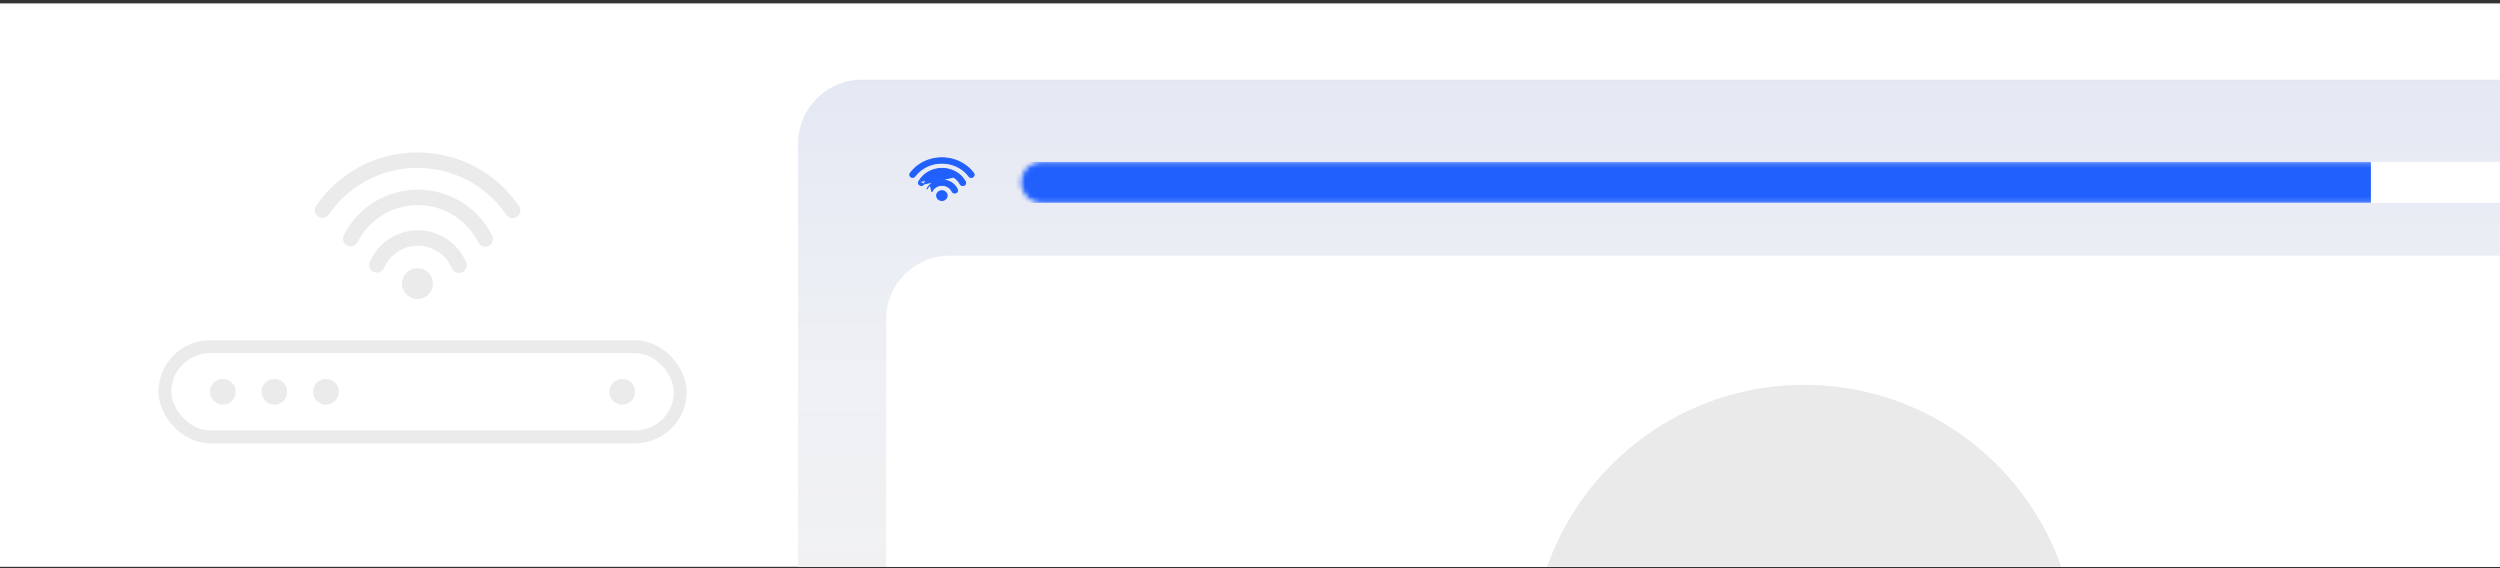 <svg width="528" height="120" viewBox="0 0 528 120" fill="none" xmlns="http://www.w3.org/2000/svg">
<rect x="0" y="0" width="528" height="120" fill="#333333" stroke="none"/>
<g clip-path="url(#clip0_189_29490)">
<rect width="528" height="118.986" transform="translate(0 0.721)" fill="white"/>
<path d="M168.562 30.345C168.562 22.883 174.612 16.834 182.074 16.834H539.276C546.739 16.834 552.788 22.883 552.788 30.345V158.252C552.788 165.714 546.739 171.764 539.276 171.764H182.074C174.612 171.764 168.562 165.714 168.562 158.252V30.345Z" fill="#F3F3F3"/>
<path d="M168.562 30.345C168.562 22.883 174.612 16.834 182.074 16.834H539.276C546.739 16.834 552.788 22.883 552.788 30.345V158.252C552.788 165.714 546.739 171.764 539.276 171.764H182.074C174.612 171.764 168.562 165.714 168.562 158.252V30.345Z" fill="url(#paint0_linear_189_29490)" fill-opacity="0.1"/>
<rect x="187.154" y="54.017" width="354.479" height="110.31" rx="13.385" fill="white"/>
<mask id="path-3-inside-1_189_29490" fill="white">
<path d="M215.662 38.524C215.662 36.129 217.604 34.186 220 34.186H541.014C543.41 34.186 545.352 36.129 545.352 38.524C545.352 40.92 543.41 42.862 541.014 42.862H220C217.604 42.862 215.662 40.92 215.662 38.524Z"/>
</mask>
<path d="M215.662 38.524C215.662 36.129 217.604 34.186 220 34.186H541.014C543.41 34.186 545.352 36.129 545.352 38.524C545.352 40.92 543.41 42.862 541.014 42.862H220C217.604 42.862 215.662 40.92 215.662 38.524Z" fill="white"/>
<path d="M215.662 34.186H545.352H215.662ZM545.352 42.862H215.662H545.352ZM-65.07 42.862C-67.466 42.862 -69.408 40.92 -69.408 38.524C-69.408 36.129 -67.466 34.186 -65.07 34.186H500.733C500.733 34.186 500.733 36.129 500.733 38.524C500.733 40.92 500.733 42.862 500.733 42.862H-65.07ZM545.352 34.186V42.862V34.186Z" fill="#2160FD" mask="url(#path-3-inside-1_189_29490)"/>
<circle cx="381.048" cy="138.84" r="57.556" fill="#EAEAEA"/>
<path d="M202.857 37.051L202.857 37.051C203.268 37.435 203.613 37.877 203.878 38.359C203.917 38.425 203.941 38.499 203.949 38.575C203.958 38.651 203.949 38.729 203.924 38.802C203.9 38.875 203.86 38.943 203.807 39C203.755 39.058 203.69 39.105 203.619 39.139C203.547 39.173 203.469 39.193 203.39 39.198C203.31 39.204 203.23 39.194 203.154 39.171C203.078 39.147 203.008 39.11 202.947 39.06C202.886 39.011 202.836 38.95 202.8 38.882C202.593 38.506 202.325 38.161 202.003 37.86C201.523 37.417 200.936 37.085 200.288 36.891C199.641 36.697 198.953 36.648 198.28 36.747C197.608 36.846 196.971 37.09 196.422 37.46C195.872 37.829 195.427 38.313 195.12 38.871L202.857 37.051ZM202.857 37.051C202.24 36.481 201.486 36.056 200.658 35.808C199.83 35.56 198.95 35.497 198.091 35.623C197.231 35.75 196.416 36.063 195.712 36.537C195.008 37.011 194.434 37.633 194.04 38.352L194.04 38.352M202.857 37.051L194.04 38.352M194.04 38.352C194.003 38.419 193.981 38.492 193.974 38.568C193.968 38.644 193.978 38.719 194.004 38.791C194.029 38.863 194.07 38.929 194.122 38.985C194.175 39.041 194.238 39.087 194.309 39.12C194.38 39.153 194.456 39.173 194.535 39.178C194.613 39.184 194.692 39.175 194.767 39.152C194.842 39.13 194.912 39.093 194.973 39.045C195.033 38.997 195.083 38.938 195.12 38.871L194.04 38.352ZM196.47 38.954L196.47 38.953C197.131 38.343 198.026 38.002 198.958 38.002C199.889 38.002 200.784 38.343 201.445 38.953C201.756 39.239 202.01 39.59 202.188 39.964C202.223 40.033 202.243 40.108 202.247 40.184C202.251 40.262 202.238 40.339 202.209 40.411C202.18 40.483 202.135 40.549 202.079 40.604C202.023 40.659 201.956 40.702 201.882 40.732C201.808 40.762 201.728 40.778 201.648 40.779C201.568 40.78 201.488 40.766 201.413 40.737C201.338 40.709 201.27 40.667 201.212 40.614C201.155 40.56 201.11 40.496 201.079 40.426C200.962 40.179 200.797 39.955 200.592 39.762C200.378 39.565 200.124 39.408 199.843 39.301C199.563 39.193 199.262 39.138 198.957 39.138C198.653 39.138 198.352 39.193 198.072 39.301C197.791 39.408 197.536 39.565 197.323 39.763L197.252 39.686L197.323 39.763C197.125 39.945 196.963 40.169 196.845 40.419C196.845 40.419 196.845 40.419 196.845 40.419L196.751 40.374L196.47 38.954ZM196.47 38.954C196.16 39.243 195.91 39.584 195.735 39.958L196.47 38.954ZM205.63 36.585L205.63 36.585C205.354 36.217 205.039 35.863 204.705 35.55V35.55L204.671 35.519C201.499 32.591 196.36 32.591 193.187 35.519L193.187 35.519C192.854 35.827 192.531 36.192 192.239 36.58L192.239 36.58L192.238 36.582C192.149 36.706 192.115 36.859 192.146 37.008C192.177 37.156 192.269 37.284 192.399 37.368C192.529 37.451 192.688 37.483 192.842 37.459C192.996 37.435 193.136 37.356 193.23 37.236L193.23 37.236L193.232 37.234C193.485 36.898 193.762 36.585 194.04 36.329C196.74 33.837 201.119 33.837 203.819 36.328C204.12 36.608 204.393 36.913 204.635 37.237L204.635 37.237C204.727 37.361 204.868 37.444 205.024 37.471C205.18 37.497 205.342 37.465 205.474 37.381C205.606 37.297 205.699 37.166 205.729 37.015C205.759 36.864 205.723 36.71 205.63 36.585ZM200.04 41.31C200.04 41.033 199.921 40.769 199.712 40.576C199.503 40.384 199.221 40.276 198.929 40.276C198.637 40.276 198.356 40.384 198.147 40.576C197.938 40.769 197.818 41.033 197.818 41.31C197.818 41.587 197.938 41.851 198.147 42.044C198.356 42.236 198.637 42.343 198.929 42.343C199.221 42.343 199.503 42.236 199.712 42.044C199.921 41.851 200.04 41.587 200.04 41.31Z" fill="#2160FD" stroke="#2160FD" stroke-width="0.207"/>
<path d="M100.669 45.194C101.978 46.519 103.073 48.039 103.917 49.7C104.021 49.891 104.085 50.101 104.107 50.318C104.128 50.535 104.106 50.754 104.041 50.961C103.977 51.169 103.871 51.362 103.731 51.529C103.591 51.696 103.419 51.832 103.225 51.931C103.032 52.031 102.82 52.09 102.603 52.106C102.386 52.122 102.168 52.095 101.961 52.026C101.755 51.956 101.565 51.846 101.401 51.702C101.238 51.558 101.105 51.383 101.011 51.187C100.322 49.83 99.427 48.587 98.359 47.503C96.764 45.907 94.812 44.712 92.666 44.016C90.519 43.32 88.238 43.142 86.009 43.498C83.781 43.853 81.668 44.731 79.844 46.06C78.02 47.39 76.537 49.132 75.517 51.145C75.42 51.337 75.287 51.507 75.124 51.647C74.961 51.787 74.773 51.893 74.569 51.96C74.365 52.027 74.15 52.053 73.936 52.037C73.723 52.021 73.514 51.963 73.323 51.866C73.131 51.769 72.961 51.636 72.821 51.473C72.681 51.31 72.575 51.122 72.508 50.918C72.441 50.714 72.415 50.499 72.431 50.285C72.447 50.072 72.505 49.863 72.602 49.672C73.855 47.198 75.677 45.056 77.918 43.422C80.158 41.788 82.754 40.708 85.493 40.272C88.232 39.834 91.035 40.053 93.673 40.908C96.311 41.764 98.708 43.233 100.669 45.194ZM96.093 51.877C97.069 52.85 97.87 54.047 98.427 55.321C98.521 55.518 98.575 55.733 98.585 55.951C98.595 56.17 98.561 56.389 98.485 56.594C98.408 56.799 98.292 56.987 98.141 57.146C97.991 57.305 97.81 57.433 97.61 57.521C97.409 57.609 97.193 57.655 96.974 57.658C96.755 57.661 96.538 57.619 96.335 57.536C96.133 57.453 95.949 57.33 95.795 57.175C95.641 57.019 95.519 56.834 95.438 56.631C95.041 55.721 94.48 54.892 93.784 54.184C93.057 53.458 92.195 52.882 91.247 52.489C90.298 52.096 89.281 51.894 88.254 51.894C87.227 51.894 86.21 52.096 85.262 52.489C84.313 52.882 83.451 53.458 82.725 54.184C82.05 54.859 81.501 55.684 81.101 56.601C81.015 56.797 80.891 56.975 80.737 57.124C80.582 57.273 80.4 57.389 80.201 57.468C80.001 57.546 79.788 57.584 79.573 57.58C79.359 57.576 79.148 57.53 78.951 57.444C78.754 57.358 78.577 57.235 78.428 57.08C78.279 56.926 78.162 56.744 78.084 56.544C78.006 56.344 77.968 56.131 77.972 55.917C77.975 55.703 78.022 55.491 78.108 55.295C78.658 54.021 79.441 52.862 80.417 51.877C82.496 49.798 85.315 48.63 88.255 48.63C91.195 48.63 94.014 49.798 96.093 51.877ZM106.553 39.815C107.664 40.922 108.708 42.187 109.621 43.509C109.867 43.865 109.961 44.305 109.883 44.731C109.804 45.157 109.56 45.534 109.204 45.78C108.847 46.026 108.408 46.12 107.982 46.042C107.556 45.964 107.178 45.72 106.932 45.363C106.135 44.205 105.236 43.12 104.246 42.122C95.364 33.24 80.964 33.24 72.08 42.122C71.163 43.041 70.251 44.155 69.419 45.353C69.168 45.697 68.792 45.93 68.371 46.002C67.951 46.072 67.519 45.976 67.169 45.733C66.818 45.49 66.577 45.119 66.496 44.7C66.416 44.281 66.502 43.847 66.737 43.491C67.674 42.142 68.708 40.879 69.772 39.812C79.93 29.657 96.396 29.657 106.553 39.812V39.815ZM90.472 57.578C91.085 58.191 91.429 59.022 91.429 59.888C91.429 60.754 91.085 61.585 90.472 62.198C89.86 62.81 89.029 63.154 88.163 63.154C87.296 63.154 86.466 62.81 85.853 62.198C85.24 61.585 84.896 60.754 84.896 59.888C84.896 59.022 85.24 58.191 85.853 57.578C86.466 56.966 87.296 56.621 88.163 56.621C89.029 56.621 89.86 56.966 90.472 57.578Z" fill="#EBEBEB"/>
<rect x="34.825" y="73.22" width="108.846" height="19.048" rx="9.524" stroke="#EBEBEB" stroke-width="2.721"/>
<circle cx="47.069" cy="82.746" r="2.721" fill="#EBEBEB"/>
<circle cx="57.956" cy="82.746" r="2.721" fill="#EBEBEB"/>
<circle cx="68.838" cy="82.746" r="2.721" fill="#EBEBEB"/>
<circle cx="131.424" cy="82.746" r="2.721" fill="#EBEBEB"/>
</g>
<defs>
<linearGradient id="paint0_linear_189_29490" x1="238.002" y1="-11.366" x2="238.002" y2="171.764" gradientUnits="userSpaceOnUse">
<stop stop-color="#2160FD"/>
<stop offset="1" stop-color="white" stop-opacity="0.01"/>
</linearGradient>
<clipPath id="clip0_189_29490">
<rect width="528" height="118.986" fill="white" transform="translate(0 0.721)"/>
</clipPath>
</defs>
</svg>
